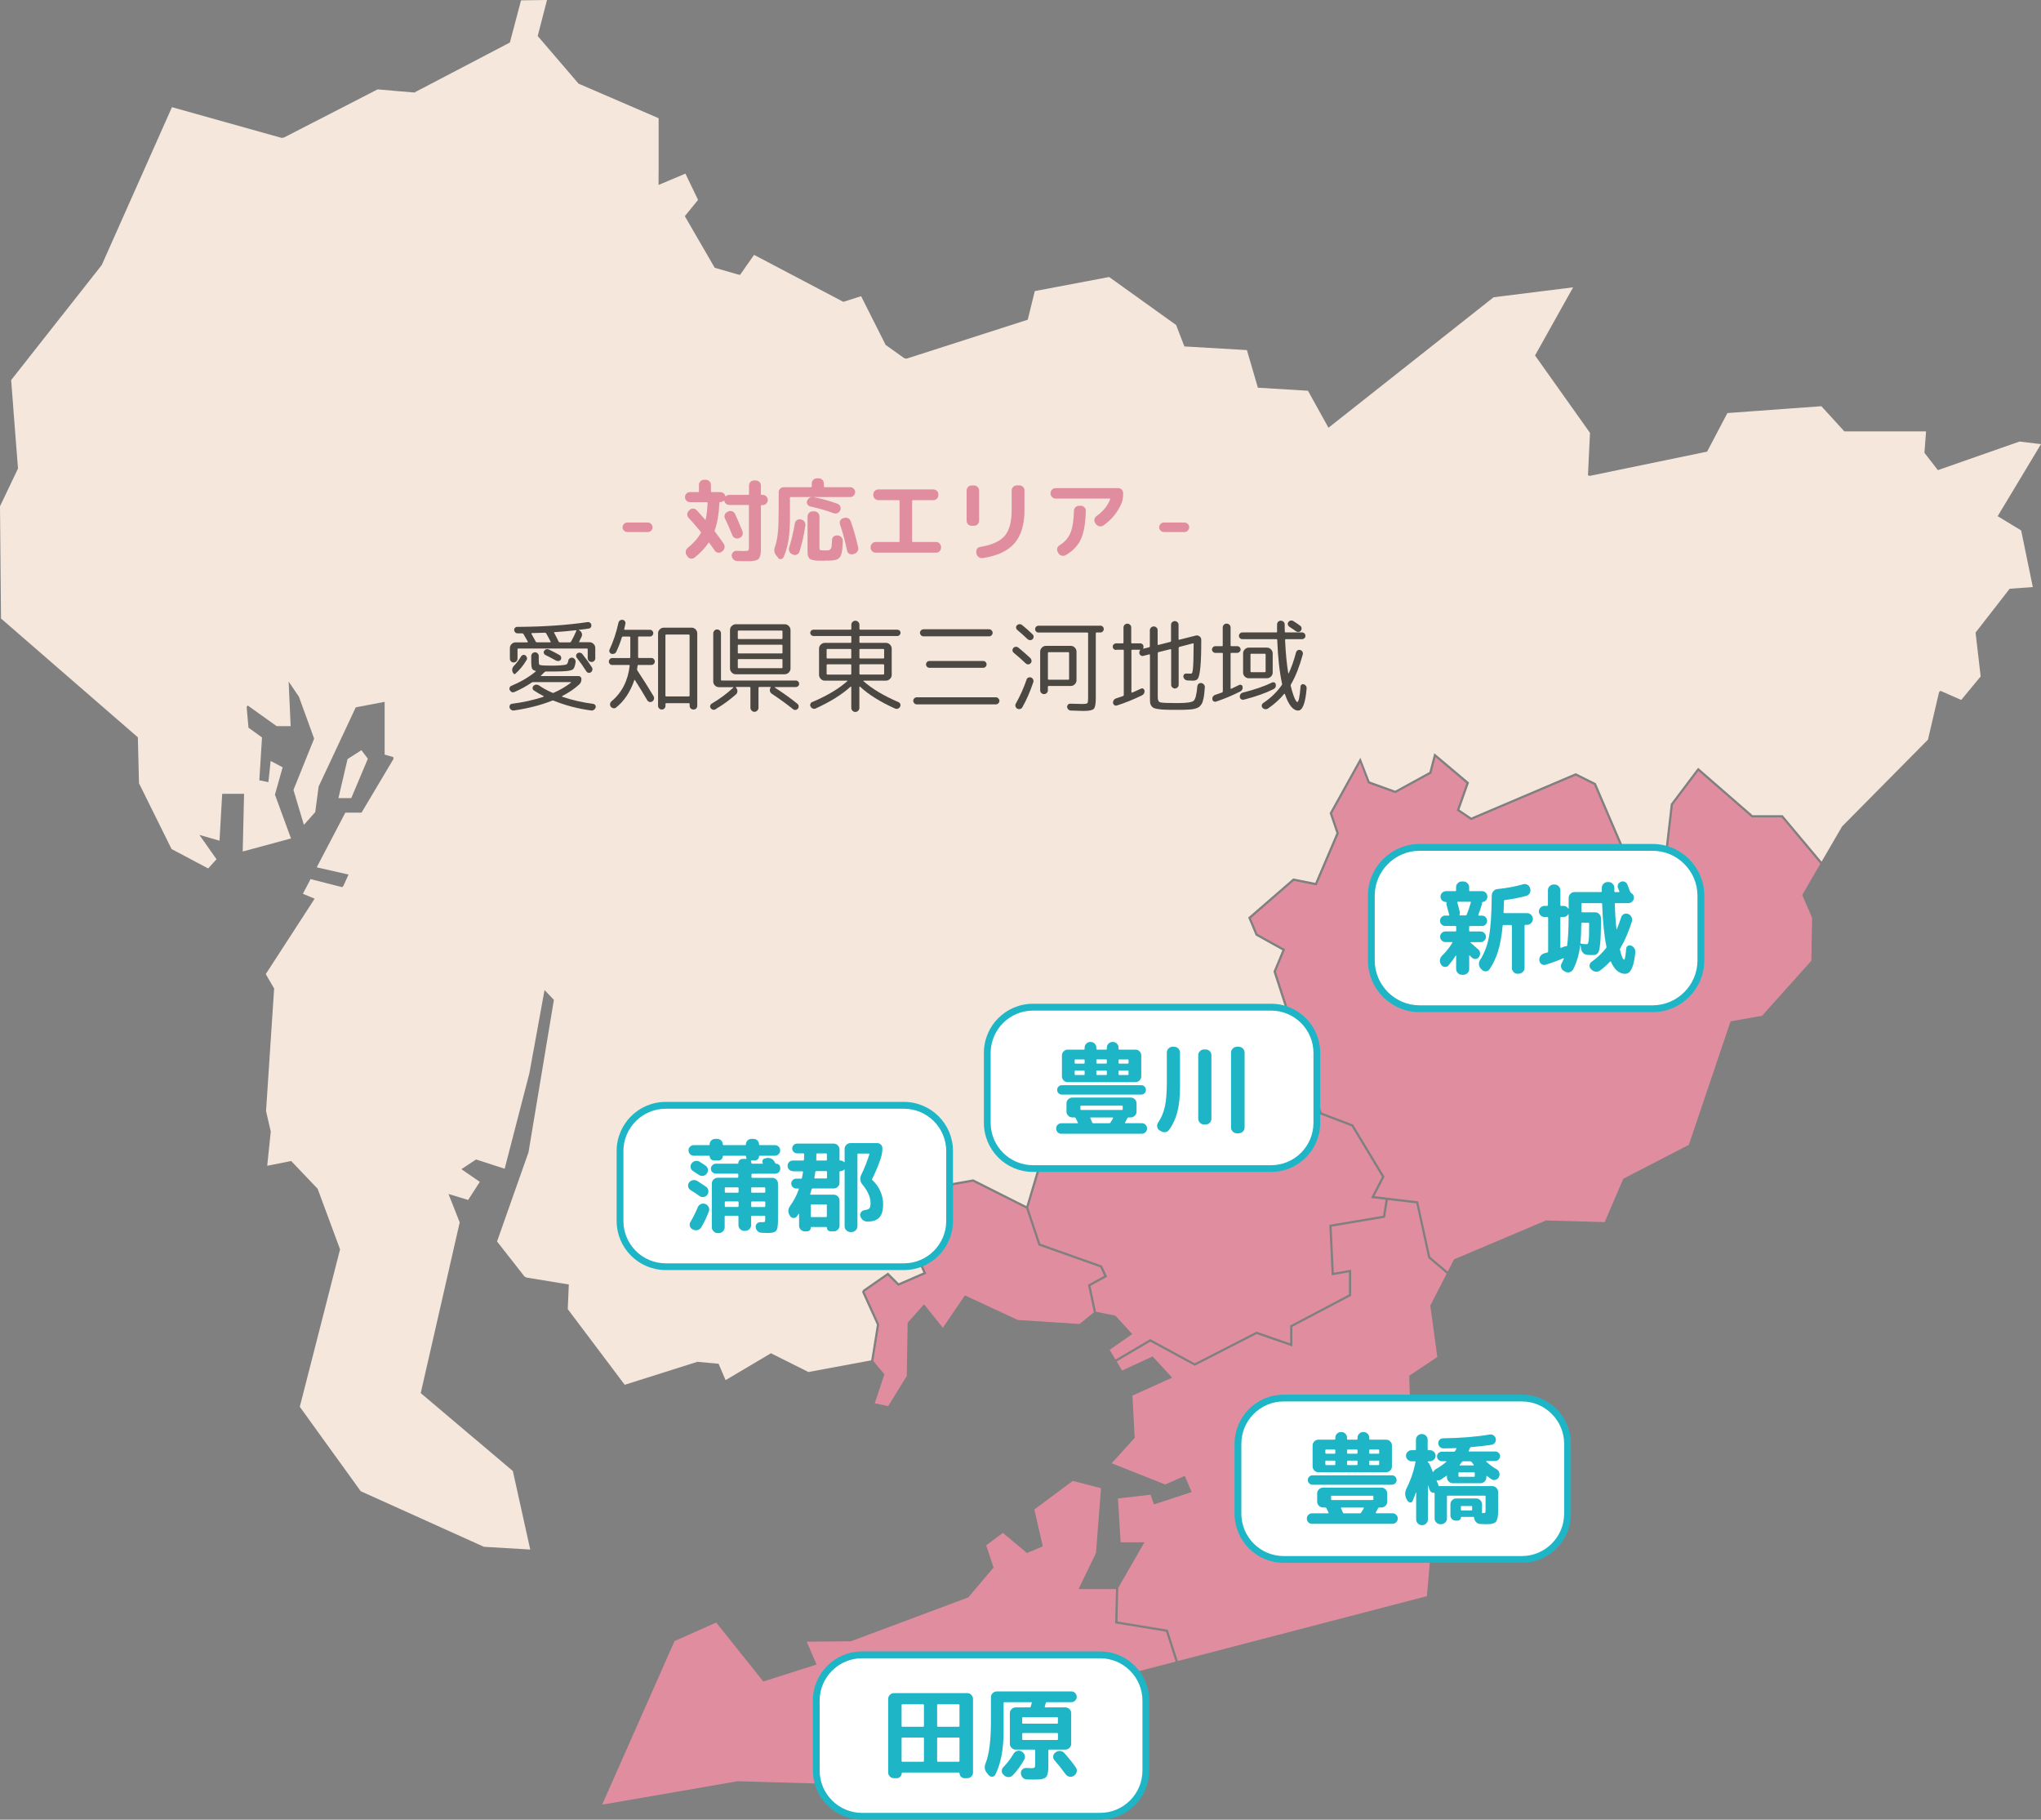 <?xml version="1.0" encoding="UTF-8"?>
<svg id="_レイヤー_2" data-name="レイヤー 2" xmlns="http://www.w3.org/2000/svg" width="364.02" height="324.5" viewBox="0 0 364.02 324.5">
  <rect x="0" y="0" width="364.02" height="324.5" fill="#808080" stroke="none"/>
  <defs>
    <style>
      .cls-1 {
        fill: #f5e7db;
      }

      .cls-1, .cls-2, .cls-3, .cls-4, .cls-5 {
        stroke-width: 0px;
      }

      .cls-2 {
        fill: #e08e9f;
      }

      .cls-3 {
        fill: #1eb6c6;
      }

      .cls-4 {
        fill: #fff;
      }

      .cls-5 {
        fill: #4b4742;
      }
    </style>
  </defs>
  <g id="_レイヤー_1-2" data-name="レイヤー 1">
    <g>
      <g>
        <polygon class="cls-2" points="312.43 145.76 312.37 145.71 302.92 137.49 298.37 143.52 297.15 154.13 290.8 155.06 284.31 139.96 281.03 138.32 262.36 146.25 259.82 144.53 261.54 139.68 256.04 135.03 255.29 137.93 248.88 141.44 243.97 139.67 242.6 136 237.58 145.05 238.79 148.6 238.76 148.67 234.82 157.89 230.76 157.08 223.09 163.74 224.27 166.54 229.21 169.28 227.56 173.28 235.71 198.4 241.33 200.54 241.37 200.6 246.94 209.84 245.14 213.31 252.93 214.24 252.96 214.38 255.09 224.13 258.21 226.76 259.33 224.58 259.38 224.56 275.73 217.64 275.76 217.64 286.2 217.94 289.52 210.2 301.21 204.16 308.65 182.14 314.27 181.14 323.06 171.33 323.19 163.67 321.43 159.59 321.47 159.53 324.67 154.03 317.76 145.76 312.43 145.76"/>
        <polygon class="cls-2" points="213.09 243.11 224.1 237.47 230.11 239.56 230.11 236.37 240.59 230.84 240.59 226.89 237.51 227.43 237.09 218.42 246.67 216.8 247.13 213.95 244.52 213.64 246.48 209.85 241.06 200.86 235.39 198.7 234.55 196.12 231.63 196.12 226.36 205.92 212.02 201.01 194.27 208.18 194.2 208.15 186.33 205.53 183.39 215.36 185.54 221.79 196.54 225.69 197.46 227.68 194.49 229.31 195.48 233.93 198.91 234.6 198.94 234.63 201.94 237.9 197.91 240.72 198.95 242.45 205.15 238.8 213.09 243.11"/>
        <polygon class="cls-2" points="254.72 224.28 252.6 214.6 247.53 214 247.02 217.15 237.5 218.75 237.89 226.96 240.99 226.42 240.99 231.08 230.5 236.61 230.5 240.12 224.13 237.9 213.09 243.56 205.16 239.26 199.16 242.79 200.13 244.4 205.58 241.89 209.06 245.68 201.97 248.88 202.38 256.42 202.34 256.46 198.27 260.94 207.81 264.73 211.31 263.19 212.54 266.08 205.81 268.28 205.2 266.55 199.39 267.22 199.87 275.03 204.12 275.03 199.4 283.24 199.44 283.24 199.31 289.16 208.27 290.63 210.07 296.21 254.49 284.64 255.48 273.27 251.95 265.29 251.34 245.33 256.35 241.99 255.1 232.82 258.02 227.12 254.73 224.34 254.72 224.28"/>
        <polygon class="cls-2" points="196.94 227.51 196.24 226.01 185.23 222.1 183.02 215.5 173.52 210.73 167.65 211.77 163.68 223.69 165.21 227.14 160.19 229.31 158.33 227.45 154.17 230.36 156.81 236.18 156.8 236.24 155.76 242.71 157.74 245.08 156.01 250.26 158.42 250.74 161.72 245.39 161.88 235.88 164.81 232.59 168.16 236.78 172.09 231 181.52 235.39 192.55 236.1 195.09 234.03 194.04 229.11 196.94 227.51"/>
        <polygon class="cls-2" points="198.9 289.49 199.04 283.38 192.36 283.38 195.47 276.95 196.37 265.39 191.33 264.09 184.48 269.19 185.99 275.76 183.16 276.95 178.87 273.36 175.89 275.58 177.21 279.54 172.69 284.87 172.66 284.88 151.76 292.69 143.88 292.76 145.64 296.84 136.14 299.86 136.08 299.79 127.74 289.35 120.31 292.65 107.4 321.82 131.54 317.65 146.27 318.07 197.15 299.57 209.68 296.31 207.96 290.98 198.9 289.49"/>
        <polyline class="cls-1" points="137.59 170.54 140.78 170.54 140.15 165.16"/>
        <polygon class="cls-1" points="64.46 133.78 61.99 135.36 60.36 142.33 62.65 142.33 65.61 135.3 64.46 133.78"/>
        <polyline class="cls-1" points="112.54 206.57 115.87 203.88 114.53 201.69"/>
        <polyline class="cls-1" points="138.84 222.56 134.2 220.39 136.92 217.83 139.9 218.64 141.58 217.68 140.46 213.69 138.25 213.95 136.73 212.6 144.46 209.57 145.63 203.54 143.1 203.2 140.45 206.26 136.64 207.38 134.24 204.54 137.38 202.9 136.21 200.43 128.8 204.14 122.1 202.88 122.75 195.75 114.91 201.56 116.39 203.97 112.69 206.94"/>
        <polygon class="cls-1" points="302.87 136.92 312.58 145.37 317.94 145.37 324.89 153.66 328.54 147.38 343.86 131.9 345.84 123.42 346.14 123.16 346.11 123.2 349.79 124.82 353.26 120.63 352.35 112.82 352.38 112.77 358.43 104.99 362.56 104.69 360.48 94.59 356.29 92.05 356.36 91.94 364.02 79.2 360.19 78.74 345.63 83.84 343.23 80.75 343.52 76.93 328.95 76.93 324.85 72.44 308.09 73.66 306.48 76.71 306.29 77.08 304.47 80.54 283.56 84.86 283.16 84.75 283.22 84.76 283.58 77.19 273.78 63.39 273.82 63.32 280.57 51.24 266.39 53.01 236.94 76.28 233.28 69.68 224.35 69.14 222.39 62.43 211.24 61.78 209.77 57.96 197.82 49.4 184.56 51.91 183.3 57.02 183.22 57.04 161.68 63.96 161.28 63.88 157.96 61.51 153.58 52.82 150.41 53.83 150.36 53.8 134.49 45.45 132.02 48.98 132.07 49.01 131.62 48.95 127.47 47.75 122.14 38.55 124.5 35.65 122.25 30.96 117.46 32.98 117.46 30.86 117.47 30.43 117.47 21.08 103.19 14.92 95.9 6.42 95.92 6.35 97.56 0 92.93 .06 90.94 7.58 90.89 7.61 78.41 14.14 78.01 14.35 73.9 16.5 70.33 16.2 69.93 16.16 67.34 15.94 50.64 24.53 50.22 24.59 30.67 19.11 18.15 47.26 11.12 56.19 10.82 56.56 1.99 67.78 2.38 72.85 2.41 73.32 3.21 83.56 3.19 83.6 0 90.28 .18 110.3 8.36 117.4 8.68 117.68 24.58 131.48 24.59 131.54 24.79 139.68 30.6 151.41 37.13 154.87 38.62 153.23 35.56 148.89 39.15 149.92 39.63 141.56 40.51 141.56 41 141.56 43.53 141.56 43.29 151.85 51.9 149.52 49.04 141.71 49.05 141.66 50.41 136.83 48.27 135.7 47.87 139.48 46.25 139.15 46.73 131.51 44.32 129.77 43.99 126.09 44.17 125.8 49.34 129.49 51.84 129.49 51.48 121.54 53.31 124.24 56.03 131.72 56.01 131.76 52.34 140.87 54.2 147.1 56.22 144.83 56.83 140.26 63.45 126.14 68.6 125.16 68.6 134.57 70.14 135 70.14 134.94 70.18 135.34 64.48 144.92 61.59 144.92 56.49 154.67 62.16 155.96 61.26 157.95 60.97 158.25 60.99 158.2 55.39 156.77 54.02 159.39 56.12 160.26 56.03 160.4 47.4 173.71 48.9 176.29 48.89 176.34 48.42 183.47 48.39 183.89 47.45 198.14 48.29 201.78 48.29 201.8 47.66 207.89 51.93 207.04 56.65 211.99 60.65 222.79 60.64 222.83 58.2 232.39 58.1 232.78 53.47 250.87 57.58 256.57 57.81 256.89 64.34 265.93 86.31 275.84 94.57 276.33 91.47 262.33 84.87 256.74 84.56 256.49 75.04 248.43 75.06 248.34 78.41 233.67 78.5 233.28 81.99 217.99 79.99 212.92 83.49 213.99 84.04 213.14 84.25 212.81 85.58 210.76 82.29 208.5 84.91 206.77 90.01 208.42 94.41 191.42 95.12 187.51 95.2 187.11 97.12 176.55 98.79 178.31 95.79 196.32 95.71 196.8 94.26 205.49 88.65 221.39 93.53 227.62 93.87 227.82 101.45 229.06 101.26 233.45 111.42 246.95 124.38 242.85 128.16 243.2 129.41 246.12 137.51 241.32 137.57 241.36 144.19 244.67 155.38 242.59 156.4 236.23 153.76 230.42 153.92 230.04 158.38 226.94 160.28 228.84 164.68 226.93 163.25 223.71 163.28 223.63 167.3 211.56 167.69 211.36 173.58 210.31 183.06 215.08 186.06 205.02 194.26 207.75 212.01 200.59 226.17 205.43 231.39 195.72 234.42 195.72 227.13 173.26 228.71 169.46 223.96 166.82 222.62 163.63 222.93 163.35 230.65 156.65 234.58 157.44 238.36 148.58 237.15 145.01 237.19 144.93 242.64 135.12 242.7 135.31 244.28 139.36 248.84 141.01 254.94 137.67 255.81 134.32 262.01 139.55 260.3 144.38 262.4 145.8 281.04 137.88 284.62 139.67 291.04 154.62 296.79 153.78 297.99 143.37 298.02 143.33 302.62 137.23 302.87 136.92"/>
      </g>
      <g>
        <path class="cls-2" d="M111.9,94.88c-.23,0-.44-.08-.61-.25-.17-.17-.26-.37-.26-.6s.09-.43.26-.6c.17-.17.37-.25.61-.25h3.62c.23,0,.44.08.61.25.17.17.26.37.26.6s-.09.44-.26.6c-.17.17-.37.25-.61.25h-3.62Z"/>
        <path class="cls-2" d="M123.06,89.55c-.25,0-.46-.09-.63-.27-.18-.18-.26-.39-.26-.64s.09-.46.26-.63c.18-.18.39-.26.63-.26h1.47c.09,0,.13-.05.13-.14v-1.14c0-.25.09-.46.27-.64.18-.18.39-.27.64-.27h.32c.25,0,.46.09.64.27.18.18.27.4.27.64v1.14c0,.1.04.14.13.14h1.54c.21,0,.41.07.58.21.17.14.28.31.32.51.02.05.06.06.11.02.18-.16.38-.24.61-.24h3.36c.1,0,.14-.04.14-.13v-1.55c0-.25.09-.46.26-.63.18-.18.39-.26.63-.26h.32c.25,0,.46.09.64.26.18.18.27.39.27.63v1.55c0,.09.05.13.14.13h.18c.25,0,.46.09.64.27.18.18.27.4.27.64s-.09.46-.27.64c-.18.18-.39.27-.64.27h-.18c-.1,0-.14.04-.14.13v7.28c0,.44,0,.78-.02,1.03-.02.25-.06.49-.14.7-.08.22-.16.38-.26.47-.1.1-.26.18-.48.25-.22.07-.46.11-.72.13-.26.02-.61.02-1.06.02-.6,0-1.12-.01-1.57-.03-.26-.01-.47-.11-.66-.29s-.28-.4-.3-.66c-.01-.23.07-.44.24-.62.17-.18.38-.26.62-.25.75.02,1.18.03,1.3.03.44,0,.7-.03.78-.1.08-.07.13-.29.13-.65v-7.33c0-.09-.05-.13-.14-.13h-3.36c-.21,0-.4-.07-.57-.2-.17-.13-.27-.31-.31-.52-.02-.06-.06-.07-.13-.03-.18.16-.38.24-.61.24h-.02c-.1,0-.14.05-.14.14-.06,1.92-.34,3.55-.82,4.88-.03.09-.02.17.03.24.41.52.93,1.24,1.57,2.16.14.21.19.45.15.7-.04.25-.16.46-.36.62l-.14.11c-.19.15-.41.21-.66.17-.25-.04-.44-.16-.58-.36-.6-.85-.93-1.32-.99-1.41-.04-.06-.09-.06-.14.02-.65.97-1.48,1.85-2.5,2.64-.19.15-.41.2-.66.16s-.44-.17-.58-.38l-.16-.24c-.14-.2-.19-.43-.14-.69.04-.26.17-.46.37-.62,1.03-.84,1.81-1.72,2.32-2.64.03-.06.02-.13-.03-.21-.8-.99-1.52-1.81-2.14-2.46-.17-.18-.26-.39-.26-.64s.09-.46.27-.64l.13-.13c.17-.18.38-.27.64-.26s.47.1.64.28c.45.48.95,1.04,1.5,1.68.02.02.04.03.06.02.02,0,.04-.02.05-.04.18-.85.29-1.83.34-2.94,0-.1-.05-.14-.14-.14h-3.02ZM131.77,95.98c-.23.09-.47.07-.7-.04s-.39-.29-.47-.52c-.39-1.01-.83-2-1.3-2.96-.11-.22-.12-.45-.03-.68.08-.23.24-.39.46-.49l.16-.08c.23-.11.47-.12.7-.03s.41.25.51.48c.49,1.06.93,2.09,1.33,3.09.08.23.08.47-.02.7-.1.23-.27.39-.5.47l-.14.06Z"/>
        <path class="cls-2" d="M138.79,99.46l-.34-.4c-.37-.46-.45-.96-.24-1.52.25-.71.42-1.54.52-2.48.1-.94.15-2.27.15-3.98v-3.31c0-.25.09-.46.27-.63.18-.18.39-.26.64-.26h4.85c.1,0,.14-.05.14-.14v-.53c0-.25.09-.46.26-.64.18-.18.39-.27.63-.27h.38c.25,0,.46.09.63.27.18.18.26.4.26.64v.53c0,.1.05.14.14.14h4.56c.23,0,.44.09.62.26.18.17.26.38.26.62s-.09.45-.26.62c-.18.17-.38.26-.62.26h-10.61c-.1,0-.14.04-.14.13v3.87c0,2.83-.38,5.07-1.14,6.72-.08.2-.24.31-.46.34s-.4-.05-.54-.22ZM142.79,92.62l.08.02c.25.05.45.18.6.39.15.21.21.44.17.68-.26,1.73-.61,3.29-1.06,4.69-.08.23-.23.4-.46.5-.23.1-.46.1-.69,0l-.13-.06c-.24-.1-.41-.26-.51-.5-.11-.23-.12-.47-.03-.72.39-1.26.73-2.69,1.01-4.3.04-.25.17-.43.37-.57.2-.13.42-.18.66-.14ZM144.52,90.32c-.22-.05-.39-.18-.51-.38-.12-.2-.14-.4-.06-.62.09-.25.23-.43.45-.55.21-.12.44-.16.69-.12,1.4.26,2.82.65,4.27,1.18.23.09.4.24.5.47s.1.46,0,.7c-.1.23-.26.4-.49.5s-.46.1-.7.02c-1.3-.49-2.68-.89-4.14-1.2ZM147.03,100c-.51,0-.91,0-1.2-.02-.29-.01-.56-.04-.82-.1s-.43-.11-.54-.18-.19-.18-.28-.35c-.08-.17-.13-.35-.14-.53-.01-.18-.02-.44-.02-.77v-5.95c0-.25.09-.46.27-.64.18-.18.39-.27.64-.27h.32c.25,0,.46.09.63.27.18.18.26.4.26.64v5.49c0,.28.04.44.12.49.08.05.36.07.84.07.32,0,.54,0,.66-.02.12-.02.24-.09.35-.22s.19-.31.21-.54c.02-.23.04-.59.06-1.08.01-.25.11-.45.29-.61s.39-.23.64-.21l.14.02c.26.03.47.15.63.34.17.2.24.42.23.68-.02.45-.04.82-.06,1.11-.02.29-.06.57-.12.84s-.12.47-.18.62c-.06.15-.16.29-.3.42s-.27.22-.39.27c-.12.05-.32.1-.58.14-.26.04-.51.06-.74.06s-.55,0-.95,0ZM150.55,92.37c.25-.08.48-.07.71.05s.39.29.47.53c.54,1.53.99,3.09,1.33,4.7.05.25.01.47-.13.69s-.33.36-.58.43l-.22.06c-.24.06-.46.03-.67-.09-.21-.12-.34-.3-.38-.54-.37-1.78-.79-3.33-1.26-4.66-.08-.23-.07-.46.03-.68s.28-.37.51-.44l.19-.06Z"/>
        <path class="cls-2" d="M156.17,98.56c-.25,0-.46-.09-.63-.26-.18-.18-.26-.39-.26-.63v-.11c0-.25.09-.46.26-.64.18-.18.39-.27.63-.27h4.13c.1,0,.14-.04.14-.13v-7.2c0-.09-.05-.13-.14-.13h-3.65c-.25,0-.46-.09-.63-.27-.18-.18-.26-.39-.26-.64v-.11c0-.25.09-.46.26-.63.18-.18.39-.26.63-.26h9.82c.25,0,.46.09.63.26.18.18.26.39.26.63v.11c0,.25-.09.46-.26.64-.18.18-.39.27-.63.27h-3.65c-.1,0-.14.04-.14.13v7.2c0,.09.05.13.14.13h4.13c.25,0,.46.09.63.27.18.18.26.39.26.64v.11c0,.25-.09.46-.26.63-.18.18-.39.26-.63.26h-10.78Z"/>
        <path class="cls-2" d="M173.29,93.76c-.25,0-.46-.09-.63-.26-.18-.18-.26-.39-.26-.63v-5.39c0-.25.09-.46.26-.64.18-.18.39-.27.63-.27h.43c.25,0,.46.09.64.27.18.18.27.39.27.64v5.39c0,.25-.09.46-.27.63-.18.18-.39.26-.64.26h-.43ZM181.83,86.56c.25,0,.46.09.63.27.18.18.26.39.26.64v3.47c0,2.6-.6,4.59-1.8,5.96s-3.08,2.24-5.64,2.62c-.26.04-.49-.01-.71-.16s-.35-.35-.41-.61l-.03-.21c-.05-.23-.01-.45.12-.65.13-.2.32-.32.57-.36,2.1-.35,3.56-1.01,4.38-1.98.82-.97,1.23-2.49,1.23-4.56v-3.52c0-.25.09-.46.27-.64.18-.18.39-.27.64-.27h.48Z"/>
        <path class="cls-2" d="M188.28,88.91c-.25,0-.46-.09-.64-.27-.18-.18-.27-.39-.27-.64v-.05c0-.25.09-.46.27-.64s.39-.27.64-.27h11.15c.25,0,.46.09.63.27s.26.39.26.64v.05c0,.7-.1,1.29-.3,1.76-.68,1.59-1.75,2.9-3.22,3.94-.21.15-.45.2-.7.16s-.46-.17-.62-.38l-.14-.21c-.14-.19-.19-.41-.15-.64.04-.23.16-.43.36-.58,1.19-.85,2.01-1.86,2.45-3.01.04-.09.02-.13-.08-.13h-9.63ZM192.44,90.19h.32c.25,0,.46.09.64.27.18.18.27.39.26.64-.05,2.21-.35,3.9-.88,5.06s-1.44,2.11-2.72,2.84c-.22.13-.46.16-.71.09-.25-.07-.45-.22-.58-.44l-.11-.21c-.13-.2-.16-.42-.1-.65.06-.23.19-.41.39-.54.92-.55,1.57-1.28,1.95-2.18s.6-2.23.64-3.99c.01-.25.1-.46.28-.63.18-.18.39-.26.63-.26Z"/>
        <path class="cls-2" d="M207.61,94.88c-.23,0-.44-.08-.61-.25-.17-.17-.26-.37-.26-.6s.09-.43.26-.6c.17-.17.37-.25.61-.25h3.62c.23,0,.44.08.61.25.17.17.26.37.26.6s-.09.44-.26.6c-.17.17-.37.25-.61.25h-3.62Z"/>
        <path class="cls-5" d="M91.79,123.39c-.36.16-.65.05-.86-.31-.08-.14-.1-.29-.04-.45.05-.16.16-.26.31-.32,1.7-.72,3.15-1.57,4.34-2.56.02-.01.03-.03.02-.06-.01-.03-.03-.05-.05-.06-.32-.07-.53-.21-.62-.42-.09-.21-.14-.6-.14-1.16v-1.06c0-.18.07-.34.2-.47.13-.13.29-.2.47-.2s.34.07.47.2c.13.13.2.29.2.47v.7c0,.46.03.73.09.81.06.08.26.14.61.16.3.02.82.04,1.55.04s1.24-.01,1.55-.04c.6-.04.98-.1,1.14-.18.16-.08.27-.31.33-.67.02-.17.11-.31.26-.41.15-.11.31-.14.48-.11.18.04.32.13.43.28s.15.32.13.51c-.1.71-.27,1.15-.53,1.32s-.83.28-1.72.31c-.4.02-1.07.04-2.02.04-.12,0-.3,0-.54,0-.24,0-.41,0-.52,0-.07,0-.16.05-.25.14-.25.25-.45.44-.59.58-.02.02-.03.04-.02.06.01.02.03.03.05.03h6.64c.16,0,.29.05.39.15.1.1.15.23.15.39,0,.4-.13.71-.38.94-.82.77-1.84,1.46-3.06,2.09-.02.02-.03.05-.03.07,0,.02.02.04.04.05,1.78.6,3.61,1.02,5.49,1.26.17.02.3.1.4.23.1.13.12.28.07.43-.05.17-.15.3-.3.41-.15.1-.31.14-.48.12-2.39-.32-4.62-.91-6.7-1.75-.1-.04-.19-.04-.29,0-1.97.79-4.24,1.37-6.8,1.75-.17.02-.33-.02-.48-.12-.15-.1-.25-.24-.3-.41-.04-.17,0-.32.08-.45.09-.13.21-.2.37-.22,2.03-.26,3.89-.68,5.6-1.24.06-.04.07-.07.04-.11-.67-.35-1.25-.69-1.75-1.03-.14-.08-.22-.21-.23-.38-.01-.17.04-.31.16-.43.12-.13.27-.2.46-.22.19-.01.36.03.51.13.67.47,1.46.91,2.38,1.31.1.04.19.04.29,0,1.16-.52,2.18-1.12,3.04-1.8.02-.01.03-.03.02-.05-.01-.02-.03-.04-.05-.04h-6.7c-.1,0-.19.03-.29.09-.91.62-1.92,1.18-3.02,1.66ZM106.18,117.36c0,.19-.06.35-.19.49-.13.13-.29.2-.48.2s-.35-.07-.49-.2c-.13-.13-.2-.29-.2-.49v-1.57c0-.1-.05-.14-.16-.14h-12.2c-.11,0-.16.05-.16.14v1.66c0,.19-.07.35-.2.49-.13.13-.29.2-.49.2s-.35-.07-.48-.2c-.13-.13-.19-.29-.19-.49v-1.87c0-.28.1-.52.3-.72.2-.2.44-.31.71-.31h2.09s.07-.02.09-.05c.02-.04.02-.07,0-.09-.34-.6-.59-1.04-.76-1.33-.06-.1-.14-.14-.25-.14-.1,0-.23,0-.41,0-.18,0-.31,0-.4,0-.17,0-.31-.06-.42-.17s-.18-.25-.19-.41c-.01-.16.04-.29.14-.4.11-.11.24-.17.4-.17,4.7-.02,8.89-.31,12.55-.85.16-.02.3,0,.43.1.13.09.22.22.25.39.02.16,0,.3-.09.43-.08.13-.2.21-.36.23-.44.07-1.04.15-1.8.23-.01.01,0,.04.02.07.24.08.41.24.5.48.1.23.09.47-.02.69-.13.28-.27.55-.41.83-.05.1-.02.14.07.14h1.78c.28,0,.51.1.71.31.2.2.3.44.3.72v1.78ZM92.93,117.06c.08-.13.2-.22.35-.26.15-.04.29-.02.42.06.13.1.22.22.27.38s.03.31-.05.45c-.56.96-1.24,1.79-2.03,2.48-.08.07-.16.07-.23,0l-.02-.02c-.19-.19-.29-.42-.29-.68s.1-.5.29-.7c.47-.48.9-1.05,1.3-1.71ZM98.13,114.56s.06-.02.08-.04c.02-.03.02-.06,0-.08-.2-.42-.47-.91-.79-1.48-.06-.08-.13-.13-.22-.13-.52.02-1.29.05-2.32.07-.04,0-.07.02-.09.05-.02.04-.02.07,0,.09.44.8.7,1.26.76,1.37.04.1.11.14.22.14h2.36ZM97.88,115.82c.61.29,1.26.62,1.94,1.01.13.08.22.2.26.36.04.16.02.3-.06.43s-.21.22-.38.25-.32.01-.47-.07c-.76-.42-1.39-.75-1.89-.99-.13-.06-.22-.16-.28-.31-.05-.14-.04-.28.04-.41.08-.14.2-.24.36-.3.16-.05.31-.04.47.03ZM102.81,112.5c.02-.07,0-.11-.09-.11-1.46.16-2.74.27-3.83.34-.1,0-.11.04-.05.13.29.53.55,1.04.79,1.55.04.1.11.14.23.14h1.76c.11,0,.19-.04.23-.13.37-.67.69-1.31.95-1.93ZM102.99,116.5c.14-.1.3-.13.47-.1.17.03.31.11.41.24.66.83,1.23,1.62,1.71,2.38.08.14.11.3.07.47s-.13.3-.27.4c-.13.1-.28.13-.44.09s-.29-.13-.37-.27c-.56-.89-1.13-1.69-1.69-2.39-.1-.12-.14-.26-.12-.43.02-.17.09-.29.22-.38Z"/>
        <path class="cls-5" d="M109.2,118.59c-.17,0-.31-.06-.43-.18s-.18-.26-.18-.43.06-.31.18-.44.26-.19.43-.19h3.06c.11,0,.16-.05.16-.14v-3.53c0-.11-.05-.16-.16-.16h-1.15c-.11,0-.17.05-.2.14-.29.94-.62,1.8-1.01,2.59-.07.16-.2.27-.37.33s-.34.06-.5,0c-.16-.06-.26-.17-.32-.31-.06-.15-.05-.3.02-.46.67-1.45,1.2-3.04,1.58-4.77.04-.17.13-.3.27-.4.14-.1.3-.13.47-.11.17.02.3.11.4.25.1.14.13.3.09.47-.02.1-.06.25-.1.45-.04.2-.08.36-.1.47-.02.1.01.14.11.14h4.48c.16,0,.29.06.41.18.12.12.18.26.18.43,0,.16-.06.29-.18.41-.12.12-.26.18-.41.18h-1.98c-.1,0-.14.05-.14.16v3.53c0,.1.05.14.14.14h2.23c.17,0,.31.06.43.19s.18.27.18.44-.06.31-.18.43-.26.18-.43.18h-2.3c-.1,0-.15.04-.16.13-.01.13-.04.33-.09.59-.02.11,0,.2.05.27,1.02,1.54,1.98,3.06,2.88,4.57.1.17.12.34.08.52-.04.18-.14.32-.3.43-.16.1-.32.13-.49.09-.17-.04-.3-.13-.4-.29-.66-1.13-1.39-2.33-2.2-3.6-.01-.02-.03-.04-.06-.04s-.05.01-.06.04c-.71,2.09-1.79,3.71-3.24,4.88-.14.12-.31.16-.5.13-.19-.04-.34-.13-.46-.29-.11-.16-.15-.32-.12-.5.03-.18.12-.33.26-.45,1.85-1.55,2.93-3.67,3.24-6.35,0-.08-.04-.13-.13-.13h-3.01ZM118.5,126.34c-.13.13-.28.19-.46.19s-.34-.06-.47-.19-.2-.28-.2-.46v-12.94c0-.28.1-.51.31-.71.2-.2.44-.3.72-.3h4.95c.28,0,.51.1.71.3.2.2.3.44.3.71v12.92c0,.19-.06.35-.19.48-.13.13-.29.19-.48.19s-.35-.06-.49-.19-.2-.29-.2-.48v-.32c0-.1-.05-.14-.14-.14h-4.01c-.11,0-.16.05-.16.14v.34c0,.18-.06.33-.19.46ZM118.68,113.3v10.75c0,.1.05.14.16.14h4.01c.1,0,.14-.05.14-.14v-10.75c0-.1-.05-.14-.14-.14h-4.01c-.11,0-.16.05-.16.14Z"/>
        <path class="cls-5" d="M127.65,126.49c-.16.08-.32.11-.49.07s-.3-.13-.4-.27c-.1-.13-.13-.28-.09-.44s.13-.29.27-.37c1.42-.84,2.69-1.78,3.83-2.83.02-.02.03-.05.02-.07-.01-.02-.03-.04-.05-.04h-2.52c-.28,0-.51-.1-.71-.3-.2-.2-.3-.43-.3-.71v-8.57c0-.19.07-.36.2-.5.13-.14.29-.21.49-.21s.35.07.49.21c.13.14.2.3.2.5v8.26c0,.1.05.14.16.14h13.21c.16,0,.29.06.4.17.11.11.17.25.17.42s-.06.31-.17.41-.25.16-.4.16h-3.73s-.04.01-.04.04c0,.02,0,.04,0,.05,1.57,1.02,2.92,1.99,4.03,2.9.13.11.21.25.22.41.02.17-.03.32-.13.45-.11.13-.25.21-.41.23-.17.02-.32-.02-.45-.13-1.12-.9-2.39-1.82-3.82-2.77-.18-.13-.29-.3-.32-.51s.01-.4.14-.57c.02-.05,0-.08-.05-.11h-1.96c-.11,0-.16.05-.16.16v3.55c0,.19-.07.36-.22.5-.14.14-.31.22-.5.22s-.36-.07-.5-.22c-.14-.14-.22-.31-.22-.5v-3.55c0-.11-.05-.16-.16-.16h-2.39s-.02.02-.04.05c-.01.03-.01.05,0,.06.18.17.27.38.27.63s-.1.46-.29.61c-1.12.98-2.31,1.85-3.58,2.59ZM131.23,111.32h8.73c.28,0,.52.1.72.31s.31.44.31.72v6.86c0,.28-.1.52-.31.72-.2.2-.44.31-.72.31h-8.73c-.28,0-.52-.1-.72-.31-.2-.2-.31-.44-.31-.72v-6.86c0-.28.1-.52.31-.72s.44-.31.72-.31ZM139.56,113.82v-1.21c0-.11-.05-.16-.14-.16h-7.67c-.11,0-.16.05-.16.16v1.21c0,.1.05.14.16.14h7.67c.1,0,.14-.05.14-.14ZM139.56,116.37v-1.26c0-.1-.05-.14-.14-.14h-7.67c-.11,0-.16.05-.16.14v1.26c0,.11.05.16.16.16h7.67c.1,0,.14-.05.14-.16ZM139.56,119v-1.31c0-.11-.05-.16-.14-.16h-7.67c-.11,0-.16.05-.16.16v1.31c0,.11.05.16.16.16h7.67c.1,0,.14-.05.14-.16Z"/>
        <path class="cls-5" d="M144.91,125.18c2.62-1.12,4.69-2.35,6.21-3.71.02-.02.03-.05.02-.06-.01-.02-.03-.03-.05-.03h-3.98c-.28,0-.52-.1-.72-.31s-.31-.44-.31-.72v-4.68c0-.28.1-.52.31-.72s.44-.31.72-.31h4.59c.1,0,.14-.05.14-.14v-.92c0-.11-.05-.16-.14-.16h-6.61c-.16,0-.29-.06-.41-.17-.11-.11-.17-.25-.17-.4s.06-.29.17-.4.25-.16.41-.16h6.61c.1,0,.14-.05.14-.16v-.72c0-.2.07-.38.22-.51.14-.14.31-.21.5-.21s.36.07.5.21c.14.14.22.31.22.51v.72c0,.11.05.16.16.16h6.59c.16,0,.29.05.41.16s.17.24.17.4-.06.29-.17.4c-.11.11-.25.17-.41.17h-6.59c-.11,0-.16.05-.16.16v.92c0,.1.05.14.16.14h4.57c.28,0,.52.1.72.31s.31.44.31.72v4.68c0,.28-.1.52-.31.72s-.44.31-.72.31h-3.98s-.04,0-.05.03c-.01.02,0,.04.02.06,1.56,1.38,3.64,2.62,6.23,3.73.17.07.28.19.34.34.06.16.05.32-.04.49s-.21.28-.39.34c-.17.06-.34.05-.51-.02-2.63-1.18-4.71-2.48-6.25-3.91-.02-.02-.05-.03-.07,0s-.04.04-.04.06v3.74c0,.2-.07.37-.22.51-.14.14-.31.21-.5.21s-.36-.07-.5-.21c-.14-.14-.22-.31-.22-.51v-3.74s-.01-.04-.04-.06c-.02-.02-.05-.02-.07,0-1.54,1.4-3.62,2.71-6.26,3.91-.16.07-.32.07-.5,0s-.3-.18-.39-.33c-.08-.17-.09-.33-.03-.5.07-.16.18-.28.35-.35ZM147.43,115.89v1.4c0,.1.05.14.16.14h4.1c.1,0,.14-.05.14-.14v-1.4c0-.11-.05-.16-.14-.16h-4.1c-.11,0-.16.05-.16.16ZM147.59,120.3h4.1c.1,0,.14-.05.14-.16v-1.51c0-.11-.05-.16-.14-.16h-4.1c-.11,0-.16.05-.16.16v1.51c0,.11.05.16.16.16ZM153.28,115.89v1.4c0,.1.05.14.16.14h4.09c.11,0,.16-.05.16-.14v-1.4c0-.11-.05-.16-.16-.16h-4.09c-.11,0-.16.05-.16.16ZM153.28,118.62v1.51c0,.11.05.16.16.16h4.09c.11,0,.16-.05.16-.16v-1.51c0-.11-.05-.16-.16-.16h-4.09c-.11,0-.16.05-.16.16Z"/>
        <path class="cls-5" d="M163.51,125.61c-.17,0-.32-.06-.44-.19s-.19-.27-.19-.44.06-.31.19-.44.27-.19.44-.19h14.11c.17,0,.32.06.44.19s.19.27.19.44-.06.31-.19.44-.27.19-.44.19h-14.11ZM176.85,112.41c.13.13.19.27.19.44s-.06.31-.19.44-.27.19-.44.19h-11.7c-.17,0-.32-.06-.44-.19s-.19-.27-.19-.44.06-.31.19-.44.27-.19.44-.19h11.7c.17,0,.32.06.44.19ZM165.77,117.87h9.58c.17,0,.31.06.43.18.12.12.18.26.18.43s-.06.31-.18.43c-.12.12-.26.18-.43.18h-9.58c-.17,0-.31-.06-.43-.18-.12-.12-.18-.26-.18-.43s.06-.31.18-.43c.12-.12.26-.18.43-.18Z"/>
        <path class="cls-5" d="M182.96,118.32c-.76-.72-1.48-1.36-2.16-1.91-.13-.11-.2-.24-.22-.41-.01-.16.04-.31.14-.44.12-.13.27-.2.44-.22.17-.01.33.04.46.14.78.64,1.49,1.26,2.14,1.87.13.13.2.29.22.46s-.04.33-.16.46-.26.2-.42.21-.31-.05-.44-.17ZM183.09,121.18c.05-.16.15-.27.31-.34.16-.07.32-.08.49-.02.17.06.29.17.37.34.08.17.09.34.03.5-.58,1.72-1.23,3.21-1.96,4.48-.08.16-.22.25-.41.3-.19.04-.36.01-.51-.08-.16-.1-.25-.23-.3-.41-.04-.18-.02-.35.08-.5.77-1.37,1.4-2.79,1.91-4.27ZM183.29,114c-.68-.65-1.3-1.2-1.85-1.66-.13-.11-.2-.24-.22-.41-.01-.16.04-.3.16-.42.12-.12.27-.19.44-.2.17-.01.33.04.46.14.68.55,1.31,1.11,1.89,1.67.12.12.18.26.18.43s-.06.31-.18.43c-.12.12-.26.18-.43.18s-.32-.06-.45-.18ZM196.25,111.57c.17,0,.31.06.43.18.12.12.18.26.18.43s-.06.31-.18.43-.26.18-.43.18h-.65c-.11,0-.16.05-.16.16v11.54c0,1.03-.12,1.67-.36,1.92-.24.25-.86.37-1.85.37-.05,0-.8-.02-2.27-.07-.17-.01-.31-.08-.43-.2-.12-.12-.19-.26-.2-.43-.01-.17.04-.31.16-.43.12-.12.26-.17.43-.16,1.07.04,1.77.05,2.11.05.5,0,.8-.05.9-.14.1-.1.14-.4.14-.9v-11.54c0-.11-.05-.16-.16-.16h-8.68c-.17,0-.31-.06-.43-.18-.12-.12-.18-.26-.18-.43s.06-.31.18-.43c.12-.12.26-.18.43-.18h11.02ZM186.9,123.09c0,.19-.07.35-.2.49-.13.13-.29.2-.49.2s-.35-.07-.49-.2-.2-.29-.2-.49v-6.88c0-.28.1-.52.3-.72.2-.2.43-.31.71-.31h4.46c.28,0,.51.1.71.31s.3.44.3.72v5.09c0,.28-.1.52-.3.72-.2.2-.44.31-.71.31h-3.94c-.11,0-.16.05-.16.16v.59ZM186.9,116.46v4.61c0,.1.05.14.16.14h3.46c.11,0,.16-.05.16-.14v-4.61c0-.11-.05-.16-.16-.16h-3.46c-.11,0-.16.05-.16.16Z"/>
        <path class="cls-5" d="M199.05,115.91c-.16,0-.29-.06-.41-.17-.12-.11-.18-.25-.18-.42s.06-.31.18-.42c.12-.11.26-.17.41-.17h1.17c.11,0,.16-.05.16-.16v-2.66c0-.19.07-.35.2-.49.13-.13.29-.2.49-.2s.35.07.49.2.2.29.2.49v2.66c0,.11.05.16.16.16h1.44c.17,0,.31.06.42.17.11.11.17.25.17.42,0,.11-.02.2-.05.27-.01.02-.01.05,0,.07s.03.03.05.02l.99-.25c.1-.02.14-.09.14-.2v-2.83c0-.19.07-.35.21-.49.14-.13.3-.2.49-.2s.35.07.49.2c.13.13.2.29.2.49v2.48c0,.11.05.15.14.13l2.11-.54c.1-.02.14-.08.14-.18v-2.88c0-.18.07-.33.2-.46s.29-.19.47-.19.34.06.47.19c.13.13.2.28.2.46v2.54c0,.11.05.15.14.13l2.92-.74c.25-.06.48-.01.68.14s.31.36.31.62c0,2.23-.05,3.87-.16,4.91-.11,1.04-.25,1.7-.42,1.97s-.46.4-.85.4c-.14,0-.49-.01-1.04-.04-.18-.01-.34-.08-.48-.21-.14-.13-.22-.28-.24-.46-.02-.16.02-.29.13-.41.11-.11.24-.16.4-.15.22.01.49.02.81.02.1,0,.17-.05.22-.14s.1-.32.14-.68c.04-.35.07-.88.09-1.58.02-.7.03-1.67.04-2.89,0-.1-.05-.13-.14-.11l-2.39.63c-.1.02-.14.08-.14.18v6.57c0,.18-.07.34-.2.47-.13.13-.29.2-.47.2s-.34-.07-.47-.2c-.13-.13-.2-.29-.2-.47v-6.23c0-.1-.05-.13-.14-.11l-2.11.52c-.1.02-.14.09-.14.2v7.9c0,.48.15.77.46.86.31.09,1.34.13,3.1.13,1.56,0,2.5-.13,2.83-.4.32-.26.55-1.13.67-2.61.02-.18.11-.33.24-.44.14-.11.3-.15.48-.12.19.04.35.13.46.27.11.14.17.31.15.5-.04.42-.07.77-.09,1.05-.02.28-.07.56-.13.85-.07.28-.12.51-.17.68-.05.17-.14.34-.26.5-.13.17-.24.3-.35.39-.11.09-.27.17-.5.25s-.43.13-.62.16-.46.06-.82.08c-.35.02-.68.04-.98.04s-.71,0-1.22,0c-.78,0-1.39,0-1.84-.02-.44-.01-.86-.04-1.25-.1-.39-.05-.67-.12-.84-.19-.17-.07-.31-.19-.44-.36-.13-.17-.2-.35-.23-.53-.02-.19-.04-.45-.04-.78v-7.78c0-.11-.05-.15-.14-.13l-1.04.27c-.17.05-.32.02-.47-.08-.14-.1-.23-.24-.25-.4-.02-.18.01-.34.11-.49.06-.08.04-.13-.05-.13h-1.31c-.11,0-.16.05-.16.16v7.38s.01.07.04.09c.03.02.06.03.1.02.28-.11.81-.35,1.6-.72.13-.06.26-.05.38.03.12.08.19.19.22.33.04.4-.12.68-.47.86-1.5.73-2.99,1.33-4.46,1.8-.16.05-.3.03-.44-.06-.14-.09-.22-.22-.24-.39-.02-.19.01-.36.12-.51.1-.15.24-.25.42-.31.62-.2,1.03-.34,1.21-.4.11-.05.16-.12.16-.22v-7.9c0-.11-.05-.16-.16-.16h-1.17Z"/>
        <path class="cls-5" d="M216.77,116.43c-.16,0-.3-.06-.42-.18-.13-.12-.19-.26-.19-.43,0-.16.06-.29.18-.41.12-.12.26-.18.43-.18h1.15c.11,0,.16-.05.16-.14v-3.19c0-.19.07-.35.2-.49s.29-.2.49-.2.36.07.5.2c.14.13.21.29.21.49v3.19c0,.1.05.14.14.14h1.04c.17,0,.31.06.43.18.12.12.18.26.18.41,0,.17-.06.31-.19.43-.13.12-.27.18-.42.18h-1.04c-.1,0-.14.05-.14.14v6.16c0,.11.05.14.14.09.23-.1.69-.32,1.39-.67.12-.06.25-.06.38,0,.13.06.21.16.23.31.06.38-.08.67-.41.85-1.45.73-2.89,1.33-4.3,1.8-.16.06-.3.05-.44-.04-.14-.08-.22-.2-.24-.36-.02-.17,0-.32.09-.47s.21-.25.38-.31l1.24-.43c.11-.05.16-.12.16-.22v-6.71c0-.1-.05-.14-.16-.14h-1.15ZM232.52,122.01c.38.16.56.42.52.79-.22,2.6-.72,3.91-1.51,3.91-.91,0-1.7-.98-2.36-2.93-.01-.04-.04-.06-.07-.06-.04,0-.06,0-.07.03-.77.94-1.72,1.8-2.86,2.59-.16.11-.33.15-.52.13-.19-.02-.35-.11-.47-.25-.12-.13-.17-.28-.14-.45.03-.17.12-.3.26-.4,1.32-.88,2.42-1.93,3.29-3.17.07-.08.1-.17.07-.27-.46-2.12-.74-4.72-.86-7.79,0-.11-.05-.16-.16-.16h-6.08c-.16,0-.29-.06-.41-.17-.12-.11-.18-.25-.18-.42s.06-.31.18-.43c.12-.12.26-.18.41-.18h6.05c.11,0,.16-.05.16-.14,0-.13,0-.34,0-.63,0-.29,0-.5,0-.65,0-.19.06-.35.19-.48s.29-.19.48-.19.35.07.49.2.2.29.2.49c0,.56,0,.98.02,1.26,0,.1.05.14.16.14h2.93c.16,0,.29.06.41.18.12.12.18.26.18.43s-.06.31-.18.42c-.12.11-.26.17-.41.17h-2.9c-.1,0-.14.05-.14.14.1,2.24.28,4.22.56,5.92,0,.02.01.04.04.05.02.01.04,0,.05-.02.5-1.08.94-2.33,1.31-3.74.05-.17.15-.29.3-.37.15-.08.3-.09.46-.04.17.05.29.15.38.31s.1.33.05.5c-.58,2.12-1.27,3.89-2.09,5.29-.06.1-.08.19-.05.29.14.61.3,1.15.46,1.61s.3.79.42.98.22.29.29.29c.24,0,.43-.92.58-2.77.01-.16.08-.27.2-.35s.25-.09.4-.04ZM221.38,124.71c-.14-.1-.23-.23-.25-.4-.02-.17,0-.33.1-.48.09-.15.22-.25.39-.3,2.18-.56,3.94-1.17,5.27-1.82.13-.06.27-.06.4,0,.14.06.22.16.24.31.08.41-.05.7-.41.88-1.34.68-3.1,1.31-5.27,1.87-.17.05-.32.02-.47-.07ZM223.03,120.95h-.31c-.28,0-.51-.1-.71-.3-.2-.2-.3-.43-.3-.71v-3.42c0-.28.1-.52.3-.72.2-.2.43-.31.71-.31h3.24c.28,0,.52.1.72.31.2.2.31.44.31.72v3.42c0,.28-.1.51-.31.71-.2.2-.44.3-.72.3h-2.93ZM223.03,116.72v3.01c0,.1.05.14.16.14h2.38c.11,0,.16-.05.16-.14v-3.01c0-.1-.05-.14-.16-.14h-2.38c-.11,0-.16.05-.16.14ZM231.15,112.58c-.29-.22-.68-.49-1.19-.81-.14-.1-.23-.23-.27-.39-.04-.16,0-.31.09-.44.1-.14.23-.23.4-.27.17-.04.32-.01.47.07.49.31.91.6,1.26.86.13.1.21.23.23.41.02.18-.02.34-.13.47-.11.13-.25.2-.41.22-.17.01-.32-.03-.45-.13Z"/>
      </g>
      <g>
        <rect class="cls-4" x="110.58" y="197.11" width="58.78" height="28.78" rx="8.16" ry="8.16"/>
        <path class="cls-3" d="M161.21,197.72c4.16,0,7.55,3.39,7.55,7.55v12.47c0,4.16-3.39,7.55-7.55,7.55h-42.47c-4.16,0-7.55-3.39-7.55-7.55v-12.47c0-4.16,3.39-7.55,7.55-7.55h42.47M161.21,196.5h-42.47c-4.84,0-8.76,3.92-8.76,8.76v12.47c0,4.84,3.92,8.76,8.76,8.76h42.47c4.84,0,8.76-3.92,8.76-8.76v-12.47c0-4.84-3.92-8.76-8.76-8.76h0Z"/>
      </g>
      <g>
        <rect class="cls-4" x="176.08" y="179.61" width="58.78" height="28.78" rx="8.16" ry="8.16"/>
        <path class="cls-3" d="M226.71,180.22c4.16,0,7.55,3.39,7.55,7.55v12.47c0,4.16-3.39,7.55-7.55,7.55h-42.47c-4.16,0-7.55-3.39-7.55-7.55v-12.47c0-4.16,3.39-7.55,7.55-7.55h42.47M226.71,179h-42.47c-4.84,0-8.76,3.92-8.76,8.76v12.47c0,4.84,3.92,8.76,8.76,8.76h42.47c4.84,0,8.76-3.92,8.76-8.76v-12.47c0-4.84-3.92-8.76-8.76-8.76h0Z"/>
      </g>
      <g>
        <rect class="cls-4" x="244.58" y="151.11" width="58.78" height="28.78" rx="8.63" ry="8.63"/>
        <path class="cls-3" d="M294.73,151.72c4.42,0,8.02,3.6,8.02,8.02v11.52c0,4.42-3.6,8.02-8.02,8.02h-41.52c-4.42,0-8.02-3.6-8.02-8.02v-11.52c0-4.42,3.6-8.02,8.02-8.02h41.52M294.73,150.5h-41.52c-5.1,0-9.24,4.14-9.24,9.24v11.52c0,5.1,4.14,9.24,9.24,9.24h41.52c5.1,0,9.24-4.14,9.24-9.24v-11.52c0-5.1-4.14-9.24-9.24-9.24h0Z"/>
      </g>
      <g>
        <rect class="cls-4" x="220.79" y="249.31" width="58.78" height="28.78" rx="8.16" ry="8.16"/>
        <path class="cls-3" d="M271.42,249.92c4.16,0,7.55,3.39,7.55,7.55v12.47c0,4.16-3.39,7.55-7.55,7.55h-42.47c-4.16,0-7.55-3.39-7.55-7.55v-12.47c0-4.16,3.39-7.55,7.55-7.55h42.47M271.42,248.71h-42.47c-4.84,0-8.76,3.92-8.76,8.76v12.47c0,4.84,3.92,8.76,8.76,8.76h42.47c4.84,0,8.76-3.92,8.76-8.76v-12.47c0-4.84-3.92-8.76-8.76-8.76h0Z"/>
      </g>
      <g>
        <rect class="cls-4" x="145.58" y="295.11" width="58.78" height="28.78" rx="8.16" ry="8.16"/>
        <path class="cls-3" d="M196.21,295.72c4.16,0,7.55,3.39,7.55,7.55v12.47c0,4.16-3.39,7.55-7.55,7.55h-42.47c-4.16,0-7.55-3.39-7.55-7.55v-12.47c0-4.16,3.39-7.55,7.55-7.55h42.47M196.21,294.5h-42.47c-4.84,0-8.76,3.92-8.76,8.76v12.47c0,4.84,3.92,8.76,8.76,8.76h42.47c4.84,0,8.76-3.92,8.76-8.76v-12.47c0-4.84-3.92-8.76-8.76-8.76h0Z"/>
      </g>
      <g>
        <path class="cls-3" d="M123.16,212.22c-.23-.14-.37-.35-.42-.61-.05-.26,0-.5.15-.72.17-.23.39-.37.67-.43s.53-.02.77.13c.66.41,1.19.76,1.6,1.04.23.16.36.38.41.66.04.28-.02.54-.19.77-.16.23-.37.36-.65.4-.28.04-.53-.02-.76-.19-.48-.35-1.01-.7-1.58-1.04ZM135.38,206.21c0,.2-.08.38-.23.52-.15.14-.32.22-.51.22h-.63s-.06.02-.08.04c-.02.03-.01.06,0,.08.06.12.09.23.09.34,0,.07.04.11.11.11h1.87c.07,0,.09-.03.05-.09-.1-.16-.11-.32-.05-.49.06-.17.18-.29.36-.33l.23-.07c.29-.08.57-.07.85.03.28.1.49.28.65.53.02.04.06.1.11.18.05.08.08.14.11.18.04.05.08.07.14.07.19,0,.36.07.5.21.14.14.21.3.21.49v.2c0,.24-.09.45-.27.62s-.39.26-.63.26h-4.07c-.11,0-.16.05-.16.16v.43c0,.1.05.14.16.14h3.56c.28,0,.51.1.71.31.2.2.3.44.3.72v6.59c0,.95-.11,1.55-.32,1.82-.21.26-.68.4-1.41.4-.11,0-.51-.01-1.21-.04-.28-.01-.51-.11-.71-.31-.2-.19-.31-.43-.33-.7-.02-.24.05-.45.22-.63s.39-.26.64-.25c.06,0,.13,0,.22,0,.08,0,.13,0,.14,0,.24,0,.38-.03.42-.08s.06-.24.06-.57v-.34c0-.11-.05-.16-.16-.16h-2.21c-.1,0-.14.05-.14.16v1.51c0,.28-.1.52-.31.72s-.44.31-.72.31h-.22c-.28,0-.51-.1-.71-.31-.2-.2-.3-.44-.3-.72v-1.51c0-.11-.05-.16-.16-.16h-2.14c-.11,0-.16.05-.16.16v1.91c0,.28-.1.52-.31.72-.2.2-.44.31-.72.31h-.23c-.28,0-.52-.1-.72-.31s-.31-.44-.31-.72v-7.81c0-.28.1-.52.31-.72.2-.2.44-.31.72-.31h3.53c.11,0,.16-.05.16-.14v-.43c0-.11-.05-.16-.16-.16h-3.83c-.24,0-.45-.09-.63-.26-.18-.17-.27-.38-.27-.62s.09-.45.27-.63c.18-.18.39-.27.63-.27h3.89c.07,0,.11-.04.11-.11,0-.2.07-.38.22-.52.14-.14.32-.22.52-.22h.63s.06-.01.08-.04c.02-.03.01-.06,0-.08-.06-.12-.09-.23-.09-.34,0-.07-.04-.11-.11-.11h-3.92c-.07,0-.11.04-.11.11,0,.2-.08.38-.22.52-.15.14-.32.22-.51.22h-.86c-.19,0-.36-.07-.51-.22-.15-.14-.23-.32-.23-.52,0-.07-.04-.11-.11-.11h-2.72c-.26,0-.49-.09-.67-.28s-.28-.41-.28-.67.09-.49.28-.67c.19-.18.41-.27.67-.27h2.68c.1,0,.14-.05.14-.14,0-.26.09-.49.28-.68.19-.19.42-.29.69-.29h.4c.28,0,.51.1.69.29.19.19.28.42.28.68,0,.1.05.14.14.14h3.85c.1,0,.14-.05.14-.14,0-.26.09-.49.28-.68.19-.19.42-.29.69-.29h.4c.28,0,.51.1.69.29s.28.42.28.68c0,.1.05.14.14.14h2.68c.26,0,.49.09.67.27.19.18.28.4.28.67s-.09.49-.28.67c-.19.19-.41.28-.67.28h-2.72c-.07,0-.11.04-.11.11ZM125.79,214.7c.28.11.48.29.6.55.13.26.14.52.04.78-.37,1-.83,1.95-1.37,2.86-.14.24-.36.4-.64.47-.28.07-.55.04-.8-.09l-.11-.05c-.24-.12-.4-.31-.47-.58s-.04-.52.11-.75c.48-.8.92-1.67,1.31-2.61.11-.26.29-.45.54-.56s.51-.11.77-.02ZM124.8,207.18c.31.19.65.42,1.03.68.24.17.38.39.42.66.04.27-.02.52-.19.76-.17.23-.39.36-.66.41-.27.04-.52-.02-.75-.17-.23-.16-.58-.39-1.06-.7-.23-.14-.37-.35-.41-.61-.05-.26,0-.5.16-.72.17-.24.39-.39.67-.45.28-.06.54-.01.78.14ZM131.73,212.53v-.63c0-.11-.05-.16-.16-.16h-2.14c-.11,0-.16.05-.16.16v.63c0,.11.05.16.16.16h2.14c.11,0,.16-.05.16-.16ZM131.73,215.08v-.67c0-.11-.05-.16-.16-.16h-2.14c-.11,0-.16.05-.16.16v.67c0,.11.05.16.16.16h2.14c.11,0,.16-.05.16-.16ZM133.98,211.9v.63c0,.11.05.16.14.16h2.21c.11,0,.16-.05.16-.16v-.63c0-.11-.05-.16-.16-.16h-2.21c-.1,0-.14.05-.14.16ZM133.98,214.42v.67c0,.11.05.16.14.16h2.21c.11,0,.16-.05.16-.16v-.67c0-.11-.05-.16-.16-.16h-2.21c-.1,0-.14.05-.14.16Z"/>
        <path class="cls-3" d="M141.41,208.84c-.26,0-.49-.09-.67-.27-.18-.18-.27-.4-.27-.67s.09-.49.27-.67c.18-.18.4-.27.67-.27h1.82c.11,0,.16-.04.16-.13.02-.43.04-.76.04-.99,0-.11-.05-.16-.16-.16h-1.1c-.24,0-.45-.09-.62-.26-.17-.17-.26-.38-.26-.62s.09-.44.26-.61.38-.25.62-.25h6.53c.28,0,.52.1.72.31.2.2.31.44.31.72v1.85c0,.1.05.14.14.14h.04c.24,0,.45.09.63.27.01.02.03.03.06.02.03-.01.04-.03.04-.05v-2.32c0-.28.1-.52.31-.72.2-.2.44-.31.72-.31h4.77c.26,0,.49.09.67.27.18.18.27.4.27.67,0,.6-.1,1.21-.31,1.82-.46,1.34-.96,2.55-1.51,3.62-.05.1-.03.17.05.23.6.56,1.07,1.22,1.4,1.96s.5,1.51.5,2.29c0,1.12-.22,1.92-.67,2.4-.44.49-1.15.73-2.12.73h-.05c-.3,0-.57-.1-.8-.3-.23-.2-.38-.44-.44-.73-.05-.25.01-.48.18-.68s.38-.32.65-.34c.41-.05.68-.16.81-.32.13-.17.2-.47.2-.9,0-1.06-.49-2.17-1.46-3.35-.2-.24-.32-.51-.36-.81-.04-.3.01-.59.14-.86.56-1.15,1.05-2.38,1.46-3.67.02-.11-.01-.16-.11-.16h-1.87c-.1,0-.14.05-.14.16v12.8c0,.28-.1.52-.31.72-.2.2-.44.31-.72.31h-.23c-.28,0-.52-.1-.72-.31-.21-.2-.31-.44-.31-.72v-10.06s-.01-.04-.04-.05c-.03-.01-.05,0-.06.02-.18.18-.39.27-.63.27h-.04c-.1,0-.14.05-.14.14v1.93c0,.28-.1.51-.31.71-.2.2-.44.3-.72.3h-3.74c-.11,0-.17.05-.2.16-.05.18-.13.45-.25.81-.02.1.01.14.11.14h4.09c.28,0,.52.1.72.31s.31.44.31.72v4.5c0,.28-.1.51-.31.71-.2.2-.44.3-.72.3h-.56c-.19,0-.35-.06-.48-.19s-.19-.29-.19-.48c0-.07-.04-.11-.11-.11h-2.65c-.07,0-.11.04-.11.11,0,.19-.06.35-.19.48s-.29.19-.48.19h-.41c-.28,0-.51-.1-.71-.3-.2-.2-.3-.44-.3-.71v-2.09s-.01-.04-.04-.04c-.02,0-.04,0-.05.03-.04.05-.09.12-.15.22-.07.1-.12.17-.15.22-.16.2-.36.3-.62.28-.26-.02-.46-.13-.6-.35l-.07-.13c-.17-.25-.25-.53-.23-.83s.11-.57.29-.81c.65-.89,1.17-1.88,1.57-2.99.02-.1,0-.14-.09-.14h-.38c-.24,0-.45-.09-.62-.26-.17-.17-.26-.38-.26-.62s.09-.45.26-.62c.17-.17.38-.26.62-.26h.86c.1,0,.16-.05.18-.14.06-.29.12-.63.18-1.03.01-.04,0-.07-.04-.1-.04-.03-.07-.04-.11-.04h-1.66ZM144.61,214.92v1.98c0,.1.05.14.16.14h2.54c.11,0,.16-.05.16-.14v-1.98c0-.1-.05-.14-.16-.14h-2.54c-.11,0-.16.05-.16.14ZM145.41,208.98c-.01.06-.07.4-.16,1.01-.02.11.02.16.13.16h1.98c.1,0,.14-.05.14-.14v-1.03c0-.1-.05-.14-.14-.14h-1.78c-.08,0-.14.05-.16.14ZM145.6,205.83c0,.43,0,.76-.02.97,0,.11.05.16.14.16h1.62c.1,0,.14-.05.14-.14v-.99c0-.1-.05-.14-.14-.14h-1.58c-.11,0-.16.05-.16.14Z"/>
      </g>
      <g>
        <path class="cls-3" d="M234.02,271.75c-.26,0-.49-.09-.67-.27-.18-.18-.27-.4-.27-.67s.09-.49.27-.67c.18-.18.4-.27.67-.27h2.84c.11,0,.14-.05.09-.14-.08-.18-.21-.44-.38-.77-.04-.08-.11-.13-.22-.13h-.4c-.28,0-.52-.1-.72-.31s-.31-.44-.31-.72v-1.48c0-.28.1-.52.31-.72s.44-.31.72-.31h10.44c.28,0,.52.1.72.31.2.2.31.44.31.72v1.48c0,.28-.1.52-.31.72-.21.2-.44.31-.72.31h-.38c-.12,0-.2.05-.23.14-.08.18-.22.44-.41.77-.02.02-.03.05,0,.08.02.03.05.04.08.04h2.9c.26,0,.49.09.67.27.18.18.27.4.27.67s-.09.49-.27.67c-.18.18-.4.27-.67.27h-14.33ZM233.51,264.53c-.17-.16-.25-.36-.25-.6s.08-.44.25-.6.37-.24.59-.24h14.15c.23,0,.43.08.59.24s.25.36.25.6-.08.44-.25.6c-.17.16-.37.24-.59.24h-14.15c-.23,0-.43-.08-.59-.24ZM239.24,255.37c.28,0,.51.1.71.3.2.2.3.44.3.71v.22c0,.1.05.14.16.14h1.55c.11,0,.16-.05.16-.14v-.22c0-.28.1-.51.3-.71.2-.2.43-.3.71-.3h.07c.28,0,.51.1.71.3.2.2.3.44.3.71v.22c0,.1.05.14.16.14h2.88c.28,0,.51.1.71.31.2.2.3.44.3.72v3.74c0,.28-.1.52-.3.72-.2.2-.44.31-.71.31h-12.13c-.28,0-.51-.1-.71-.31-.2-.2-.3-.44-.3-.72v-3.74c0-.28.1-.52.3-.72.2-.2.44-.31.71-.31h2.88c.11,0,.16-.05.16-.14v-.22c0-.28.1-.51.3-.71.2-.2.43-.3.71-.3h.07ZM238.16,259.08v-.43c0-.11-.05-.16-.16-.16h-1.46c-.11,0-.16.05-.16.16v.43c0,.11.05.16.16.16h1.46c.11,0,.16-.05.16-.16ZM238.16,261.11v-.5c0-.1-.05-.14-.16-.14h-1.46c-.11,0-.16.05-.16.14v.5c0,.11.05.16.16.16h1.46c.11,0,.16-.05.16-.16ZM237.4,266.89v.45c0,.11.05.16.16.16h7.25c.1,0,.14-.05.14-.16v-.45c0-.11-.05-.16-.14-.16h-7.25c-.11,0-.16.05-.16.16ZM243.23,268.98s.02-.05,0-.09-.05-.05-.09-.05h-3.89s-.06.02-.08.04c-.02.03-.02.06,0,.08.05.1.16.35.34.77.04.1.11.14.22.14h2.79c.12,0,.2-.04.25-.13.22-.34.37-.59.47-.77ZM240.41,258.49c-.11,0-.16.05-.16.16v.43c0,.11.05.16.16.16h1.55c.11,0,.16-.05.16-.16v-.43c0-.11-.05-.16-.16-.16h-1.55ZM242.12,261.11v-.5c0-.1-.05-.14-.16-.14h-1.55c-.11,0-.16.05-.16.14v.5c0,.11.05.16.16.16h1.55c.11,0,.16-.05.16-.16ZM244.2,258.65v.43c0,.11.05.16.16.16h1.46c.11,0,.16-.05.16-.16v-.43c0-.11-.05-.16-.16-.16h-1.46c-.11,0-.16.05-.16.16ZM244.2,260.61v.5c0,.11.05.16.16.16h1.46c.11,0,.16-.05.16-.16v-.5c0-.1-.05-.14-.16-.14h-1.46c-.11,0-.16.05-.16.14Z"/>
        <path class="cls-3" d="M251.04,267.68l-.22-.43c-.28-.6-.26-1.21.04-1.82.76-1.51,1.29-3.08,1.6-4.7.02-.1-.02-.14-.13-.14h-.58c-.26,0-.5-.1-.69-.3-.2-.2-.3-.43-.3-.69s.1-.49.3-.69c.2-.2.43-.3.69-.3h.63c.11,0,.16-.05.16-.16v-1.71c0-.28.1-.51.3-.71.2-.2.43-.3.71-.3h.07c.28,0,.51.1.71.3.2.2.3.44.3.71v1.71c0,.11.05.16.16.16h.27c.26,0,.49.1.69.3.2.2.3.43.3.69s-.1.5-.3.69c-.2.2-.43.3-.69.3h-.27s-.09.02-.13.05c-.05.06-.01.14.11.23.1.07.17.17.22.29.06.14.15.36.28.65.13.29.22.5.28.65.01.02.03.04.05.04s.04-.01.05-.04c.12-.22.28-.38.47-.49.71-.4,1.32-.83,1.84-1.3.02-.02.03-.04.02-.06-.01-.02-.03-.03-.05-.03h-.77c-.24,0-.44-.09-.61-.26-.17-.17-.25-.37-.25-.6s.08-.43.25-.59.37-.25.61-.25h2.16c.08,0,.16-.04.22-.13.02-.04.06-.1.11-.2.05-.1.08-.16.11-.2.05-.07.02-.11-.09-.11-.72.04-1.46.05-2.23.05-.25,0-.46-.09-.64-.26-.17-.17-.27-.39-.28-.64s.07-.46.24-.64c.17-.17.39-.26.64-.26,3.08-.04,5.85-.26,8.3-.67.25-.05.48,0,.69.15.21.15.34.35.39.6s0,.49-.15.7c-.15.22-.35.34-.6.38-1.12.17-2.33.31-3.65.41-.1,0-.16.05-.2.14-.02.05-.06.13-.11.25s-.08.2-.11.25c-.05.1-.02.14.09.14h4.64c.24,0,.44.08.61.25s.25.37.25.59-.09.43-.26.6c-.17.17-.38.26-.6.26h-1.58s-.04,0-.05.03c-.01.02-.01.04,0,.06.58.54,1.19,1,1.85,1.37.24.13.4.33.49.6s.07.52-.05.76l-.02.04c-.13.25-.33.42-.59.5s-.52.04-.76-.12c-.14-.1-.39-.28-.74-.54-.1-.06-.14-.04-.14.05v.18c0,.28-.1.52-.3.72-.2.2-.44.31-.71.31h-4.99c-.28,0-.52-.1-.72-.31-.21-.2-.31-.44-.31-.72v-.22c0-.1-.04-.11-.13-.05-.54.37-.85.59-.94.65-.23.13-.46.17-.68.11-.02-.01-.05,0-.07.02-.02.02-.03.05-.02.07.02.07.07.18.13.32.06.14.1.25.13.32.02.05.05.12.07.22.02.1.08.13.16.11.01,0,.04,0,.07,0,.04,0,.07,0,.09,0h9.29c.28,0,.52.1.72.31s.31.44.31.72v2.81c0,.48,0,.86-.02,1.15-.01.29-.05.56-.12.8-.07.25-.14.42-.22.53-.08.11-.23.2-.42.29-.2.08-.4.14-.62.15-.22.02-.52.03-.9.03-.08,0-.39-.01-.92-.04-.28-.02-.51-.13-.71-.33-.2-.2-.31-.44-.33-.71v-.02s-.02-.02-.02-.04c0-.11-.04-.16-.13-.16h-2.14c-.06,0-.09.03-.09.09,0,.16-.05.29-.16.4-.11.11-.25.17-.41.17h-.36c-.26,0-.49-.09-.67-.27-.18-.18-.27-.4-.27-.67v-1.98c0-.28.1-.52.3-.72s.43-.31.71-.31h3.6c.28,0,.52.1.72.31s.31.44.31.72v1.22c0,.1,0,.17-.02.22-.02.1.01.14.11.14.26,0,.42-.03.47-.08.05-.05.07-.23.07-.53v-2.36c0-.1-.05-.14-.16-.14h-6.59c-.1,0-.14.05-.14.14v3.94c0,.28-.1.51-.31.71-.2.2-.44.3-.72.3h-.14c-.28,0-.52-.1-.72-.3-.2-.2-.31-.44-.31-.71v-4.48c0-.08-.05-.13-.14-.13-.37.02-.62-.14-.74-.49l-.27-.76s-.04-.01-.05,0v6.03c0,.28-.1.51-.3.71-.2.2-.44.3-.71.3h-.07c-.28,0-.51-.1-.71-.3-.2-.2-.3-.44-.3-.71v-4.82s-.03-.02-.05-.02c-.23.67-.42,1.18-.58,1.53-.08.19-.23.28-.43.27-.21-.01-.35-.11-.45-.31ZM260.12,262.7v.5c0,.11.05.16.16.16h2.61c.1,0,.14-.05.14-.16v-.5c0-.1-.05-.14-.14-.14h-2.61c-.11,0-.16.05-.16.14ZM260.35,261.22c-.05.07-.03.11.05.11h2.39s.04-.01.06-.04c.02-.02.02-.05,0-.07-.21-.26-.34-.44-.4-.52-.06-.07-.14-.11-.23-.11h-1.24c-.11,0-.19.04-.23.11-.12.18-.26.35-.41.52ZM262.56,269.2v-.49c0-.1-.05-.14-.16-.14h-1.71c-.1,0-.14.05-.14.14v.49c0,.11.05.16.14.16h1.71c.11,0,.16-.05.16-.16Z"/>
      </g>
      <g>
        <path class="cls-3" d="M159.44,317.11c-.28,0-.52-.1-.72-.3-.2-.2-.31-.44-.31-.71v-13.14c0-.28.1-.52.31-.72.2-.2.44-.31.72-.31h13.07c.28,0,.52.1.72.31.2.2.31.44.31.72v13.14c0,.28-.1.51-.31.71-.2.2-.44.3-.72.3h-.49c-.24,0-.45-.09-.62-.26-.17-.17-.26-.38-.26-.62,0-.08-.05-.13-.14-.13h-10.04c-.1,0-.14.04-.14.13,0,.24-.09.45-.26.62-.17.17-.38.26-.62.26h-.49ZM160.8,304.08v3.71c0,.1.05.14.16.14h3.67c.11,0,.16-.05.16-.14v-3.71c0-.11-.05-.16-.16-.16h-3.67c-.11,0-.16.05-.16.16ZM160.8,310.02v4.01c0,.1.05.14.16.14h3.67c.11,0,.16-.05.16-.14v-4.01c0-.11-.05-.16-.16-.16h-3.67c-.11,0-.16.05-.16.16ZM167.14,304.08v3.71c0,.1.05.14.16.14h3.67c.11,0,.16-.05.16-.14v-3.71c0-.11-.05-.16-.16-.16h-3.67c-.11,0-.16.05-.16.16ZM167.14,310.02v4.01c0,.1.05.14.16.14h3.67c.11,0,.16-.05.16-.14v-4.01c0-.11-.05-.16-.16-.16h-3.67c-.11,0-.16.05-.16.16Z"/>
        <path class="cls-3" d="M176.36,316.59l-.34-.41c-.42-.52-.5-1.1-.23-1.75.64-1.62.95-4.1.95-7.45v-4.32c0-.28.1-.52.31-.72.2-.2.44-.31.72-.31h13.32c.26,0,.49.1.67.29.19.19.28.42.28.68s-.09.49-.28.67c-.19.19-.41.28-.67.28h-4.39c-.1,0-.16.05-.18.16-.02.08-.06.2-.1.34-.04.14-.07.24-.08.29-.02.1.02.14.13.14h3.55c.28,0,.52.1.72.3.2.2.31.44.31.71v5.49c0,.28-.1.52-.31.72s-.44.31-.72.31h-2.9c-.1,0-.14.05-.14.14v2.27c0,.49,0,.88-.02,1.16s-.05.55-.13.79c-.07.25-.16.42-.25.53-.1.11-.26.2-.49.28-.23.08-.47.13-.72.14s-.61.03-1.06.03-.83,0-1.17-.02c-.29-.01-.53-.12-.73-.33s-.31-.46-.33-.75c-.02-.28.06-.51.26-.7.2-.19.43-.28.69-.27.55.02.86.04.92.04.32,0,.52-.04.58-.12s.1-.32.1-.73v-2.32c0-.1-.05-.14-.16-.14h-3.33c-.28,0-.52-.1-.72-.31s-.31-.44-.31-.72v-5.49c0-.28.1-.51.31-.71.2-.2.44-.3.72-.3h2.5c.11,0,.17-.05.2-.16.01-.05.04-.14.08-.29s.08-.26.1-.34c.02-.1-.01-.14-.11-.14h-4.75c-.11,0-.16.05-.16.14v4.95c0,3.26-.49,5.87-1.48,7.83-.12.23-.3.35-.55.37-.25.02-.45-.07-.6-.26ZM182.24,312.38c.25.13.42.33.51.6s.07.53-.06.78c-.58,1.06-1.27,2-2.07,2.84-.19.2-.44.31-.73.31-.29,0-.55-.09-.76-.28l-.14-.13c-.2-.17-.31-.39-.32-.66-.01-.27.08-.5.27-.69.68-.7,1.3-1.5,1.84-2.41.14-.24.35-.4.61-.49.26-.08.52-.07.77.05l.09.05ZM188.52,306.22h-6.05c-.11,0-.16.05-.16.14v.88c0,.1.05.14.16.14h6.05c.11,0,.16-.05.16-.14v-.88c0-.1-.05-.14-.16-.14ZM188.69,310.15v-.94c0-.11-.05-.16-.16-.16h-6.05c-.11,0-.16.05-.16.16v.94c0,.1.05.14.16.14h6.05c.11,0,.16-.05.16-.14ZM189.82,312.61c.76.85,1.44,1.7,2.05,2.56.17.23.22.49.17.77-.05.29-.2.51-.42.67l-.11.07c-.23.16-.48.21-.76.16-.28-.05-.5-.19-.67-.41-.76-1.03-1.43-1.88-2.02-2.54-.18-.2-.25-.44-.22-.7s.15-.48.37-.65l.09-.07c.23-.17.49-.24.78-.22s.54.14.73.36Z"/>
      </g>
      <g>
        <path class="cls-3" d="M189.31,202.19c-.26,0-.49-.09-.67-.27-.18-.18-.27-.4-.27-.67s.09-.49.27-.67c.18-.18.4-.27.67-.27h2.84c.11,0,.14-.05.09-.14-.08-.18-.21-.44-.38-.77-.04-.08-.11-.13-.22-.13h-.4c-.28,0-.52-.1-.72-.31s-.31-.44-.31-.72v-1.48c0-.28.1-.52.31-.72s.44-.31.72-.31h10.44c.28,0,.52.1.72.31.2.2.31.44.31.72v1.48c0,.28-.1.52-.31.72-.21.2-.44.31-.72.31h-.38c-.12,0-.2.05-.23.14-.08.18-.22.44-.41.77-.02.02-.03.05,0,.08.02.03.05.04.08.04h2.9c.26,0,.49.09.67.27.18.18.27.4.27.67s-.09.49-.27.67c-.18.18-.4.27-.67.27h-14.33ZM188.8,194.96c-.17-.16-.25-.36-.25-.6s.08-.44.25-.6.37-.24.59-.24h14.15c.23,0,.43.08.59.24s.25.36.25.6-.08.44-.25.6c-.17.16-.37.24-.59.24h-14.15c-.23,0-.43-.08-.59-.24ZM194.53,185.81c.28,0,.51.1.71.3.2.2.3.44.3.71v.22c0,.1.05.14.16.14h1.55c.11,0,.16-.05.16-.14v-.22c0-.28.1-.51.3-.71.2-.2.43-.3.71-.3h.07c.28,0,.51.1.71.3.2.2.3.44.3.71v.22c0,.1.05.14.16.14h2.88c.28,0,.51.1.71.31.2.2.3.44.3.72v3.74c0,.28-.1.52-.3.72-.2.21-.44.31-.71.31h-12.13c-.28,0-.51-.1-.71-.31-.2-.2-.3-.44-.3-.72v-3.74c0-.28.1-.52.3-.72.2-.2.44-.31.71-.31h2.88c.11,0,.16-.05.16-.14v-.22c0-.28.1-.51.3-.71.2-.2.43-.3.71-.3h.07ZM193.45,189.52v-.43c0-.11-.05-.16-.16-.16h-1.46c-.11,0-.16.05-.16.16v.43c0,.11.05.16.16.16h1.46c.11,0,.16-.05.16-.16ZM193.45,191.55v-.5c0-.1-.05-.14-.16-.14h-1.46c-.11,0-.16.05-.16.14v.5c0,.11.05.16.16.16h1.46c.11,0,.16-.05.16-.16ZM192.69,197.33v.45c0,.11.05.16.16.16h7.25c.1,0,.14-.05.14-.16v-.45c0-.11-.05-.16-.14-.16h-7.25c-.11,0-.16.05-.16.16ZM198.52,199.42s.02-.05,0-.09-.05-.05-.09-.05h-3.89s-.06.02-.08.04c-.02.03-.02.06,0,.08.05.1.16.35.34.77.04.1.11.14.22.14h2.79c.12,0,.2-.04.25-.13.22-.34.37-.59.47-.77ZM195.7,188.92c-.11,0-.16.05-.16.16v.43c0,.11.05.16.16.16h1.55c.11,0,.16-.05.16-.16v-.43c0-.11-.05-.16-.16-.16h-1.55ZM197.41,191.55v-.5c0-.1-.05-.14-.16-.14h-1.55c-.11,0-.16.05-.16.14v.5c0,.11.05.16.16.16h1.55c.11,0,.16-.05.16-.16ZM199.5,189.09v.43c0,.11.05.16.16.16h1.46c.11,0,.16-.05.16-.16v-.43c0-.11-.05-.16-.16-.16h-1.46c-.11,0-.16.05-.16.16ZM199.5,191.05v.5c0,.11.05.16.16.16h1.46c.11,0,.16-.05.16-.16v-.5c0-.1-.05-.14-.16-.14h-1.46c-.11,0-.16.05-.16.14Z"/>
        <path class="cls-3" d="M206.8,201.58c-.23-.16-.36-.37-.41-.64s.02-.52.17-.75c.58-.86.98-1.83,1.21-2.89.23-1.06.34-2.52.34-4.38v-5.22c0-.28.1-.52.3-.72.2-.2.43-.31.71-.31h.31c.28,0,.52.1.72.31s.31.44.31.72v6.12c0,1.78-.16,3.27-.47,4.47-.31,1.21-.81,2.28-1.49,3.21-.17.23-.4.36-.68.4s-.55-.03-.79-.2l-.22-.13ZM214.74,200.53c-.28,0-.52-.1-.72-.31s-.31-.44-.31-.72v-11.34c0-.28.1-.51.31-.71.2-.2.44-.3.72-.3h.31c.28,0,.51.1.71.3.2.2.3.44.3.71v11.34c0,.28-.1.52-.3.72s-.44.31-.71.31h-.31ZM220.59,202.1c-.28,0-.52-.1-.72-.31-.2-.21-.31-.44-.31-.72v-13.37c0-.28.1-.52.31-.72.2-.2.44-.31.72-.31h.36c.28,0,.52.1.72.31s.31.44.31.72v13.37c0,.28-.1.52-.31.72-.2.2-.44.31-.72.31h-.36Z"/>
      </g>
      <g>
        <path class="cls-3" d="M257.05,172.06l-.05-.09c-.16-.24-.22-.5-.18-.79s.16-.53.36-.74c.72-.68,1.34-1.46,1.85-2.32.01-.02,0-.05,0-.08-.02-.03-.04-.04-.08-.04h-1.13c-.26,0-.49-.09-.68-.28-.19-.19-.29-.41-.29-.67s.1-.49.29-.67c.19-.19.42-.28.68-.28h1.76c.1,0,.14-.05.14-.16v-.65c0-.11-.05-.16-.14-.16h-1.8c-.26,0-.49-.09-.67-.26-.18-.17-.27-.39-.27-.66s.09-.49.27-.67c.18-.18.4-.27.67-.27h.61c.08,0,.11-.05.09-.14-.02-.05-.04-.08-.04-.11-.26-1-.41-1.53-.43-1.6-.04-.13-.04-.28-.02-.43.02-.1-.02-.14-.13-.14-.26-.01-.49-.11-.67-.29-.18-.18-.27-.4-.27-.67s.1-.49.29-.68.42-.29.68-.29h1.67c.1,0,.14-.05.14-.14v-.58c0-.28.1-.51.31-.71.2-.2.44-.3.72-.3h.27c.28,0,.52.1.72.3.2.2.31.44.31.71v.58c0,.1.05.14.14.14h2.16c.26,0,.49.1.67.29.19.19.28.42.28.68,0,.24-.08.45-.23.64s-.35.29-.59.31c-.08.01-.13.07-.13.16,0,.13-.01.23-.04.29-.18.64-.39,1.25-.63,1.84-.01.04,0,.07.02.1.02.03.05.05.09.05h.52c.26,0,.49.09.67.27.18.18.27.4.27.67s-.09.48-.27.66c-.18.17-.4.26-.67.26h-2.12c-.1,0-.14.05-.14.16v.65c0,.11.05.16.14.16h1.89c.26,0,.49.09.68.28.19.19.28.41.28.67s-.09.49-.28.67-.41.28-.68.28h-1.75s-.04.02-.05.04c-.01.03,0,.05.02.06.34.28.79.67,1.37,1.19.2.18.32.41.33.67.02.27-.06.51-.22.73-.17.2-.38.31-.63.32-.25,0-.47-.09-.65-.28l-.34-.34s-.03-.03-.06-.02c-.03.01-.04.03-.04.05v2.38c0,.28-.1.52-.31.72s-.44.31-.72.31h-.27c-.28,0-.52-.1-.72-.31s-.31-.44-.31-.72v-2.39s0-.04-.03-.04c-.02,0-.03,0-.04.02-.41.66-.85,1.25-1.31,1.78-.17.19-.38.28-.65.25s-.47-.14-.63-.36ZM260.36,162.57c.04.14.02.32-.04.54-.02.1,0,.14.09.14h.97c.1,0,.16-.04.2-.13.25-.58.5-1.29.74-2.14l.02-.02v-.02c.02-.08-.01-.13-.11-.13h-2.2c-.1,0-.13.04-.11.13.23.85.37,1.39.43,1.62ZM270.68,173.66c-.28,0-.52-.1-.72-.31-.2-.2-.31-.44-.31-.72v-7.52c0-.11-.05-.16-.14-.16h-1.33c-.12,0-.18.05-.18.16-.17,1.81-.44,3.31-.81,4.51-.37,1.19-.88,2.27-1.53,3.23-.16.23-.37.35-.64.37-.27.02-.5-.07-.69-.26l-.2-.2c-.2-.2-.32-.45-.35-.75s.03-.56.19-.8c.77-1.2,1.3-2.6,1.6-4.19.3-1.6.46-4.04.49-7.33,0-.29.1-.54.29-.77.19-.22.43-.34.72-.37,1.7-.18,3.22-.46,4.55-.85.28-.08.54-.06.78.07.25.13.41.33.48.59l.04.13c.08.28.05.54-.09.79-.14.25-.35.41-.63.49-1.14.31-2.41.56-3.82.74-.1.02-.14.08-.14.16-.02.91-.05,1.59-.07,2.03,0,.1.05.14.14.14h4.05c.28,0,.52.1.72.3.2.2.31.44.31.71v.05c0,.28-.1.52-.31.72-.2.2-.44.31-.72.31h-.29c-.11,0-.16.05-.16.16v7.52c0,.28-.1.52-.31.72s-.44.31-.72.31h-.2Z"/>
        <path class="cls-3" d="M275.45,163.53c-.26,0-.49-.1-.69-.3-.2-.2-.3-.43-.3-.69s.1-.5.3-.69c.2-.2.43-.3.69-.3h.47c.11,0,.16-.05.16-.16v-2.63c0-.28.1-.52.3-.72.2-.2.43-.31.71-.31h.18c.28,0,.52.1.72.31s.31.44.31.72v2.63c0,.11.05.16.14.16h.43c.36,0,.64.16.85.49.01.01.02.02.04.02.01,0,.02-.01.02-.04v-1.91c0-.28.1-.52.31-.72s.44-.31.72-.31h4.72c.11,0,.16-.05.16-.14,0-.06,0-.16,0-.3,0-.14,0-.24,0-.31,0-.28.1-.52.31-.73s.44-.31.72-.31h.18c.28,0,.52.1.72.31.2.2.31.44.31.72v.63c0,.1.05.14.16.14h.63c.1,0,.13-.04.11-.13-.02-.07-.07-.18-.13-.32-.06-.14-.1-.23-.11-.25-.1-.23-.1-.45,0-.67.1-.22.26-.37.49-.47.23-.1.46-.1.69,0,.23.1.39.26.48.49.11.28.27.7.49,1.28.04.1.1.17.18.22.34.19.5.47.5.83,0,.26-.1.5-.3.69-.2.2-.43.3-.69.3h-2.29c-.1,0-.14.05-.14.16.07,1.88.17,3.37.31,4.46,0,.02,0,.04.03.04.02,0,.03,0,.04-.02.26-.65.52-1.35.76-2.11.08-.26.25-.46.5-.58.25-.12.5-.13.75-.02h.02c.28.12.47.31.59.57.12.26.14.52.05.8-.6,1.87-1.29,3.46-2.07,4.75-.05.08-.06.18-.04.29.28,1.15.52,1.73.74,1.73.13,0,.25-.65.36-1.96.01-.22.11-.38.3-.5.19-.11.38-.13.58-.04.25.1.45.26.58.49.14.23.19.47.17.72-.24,2.54-.84,3.82-1.8,3.82-1.07,0-1.92-.71-2.54-2.14-.05-.08-.1-.1-.16-.04-.55.58-1.13,1.1-1.75,1.57-.24.18-.51.25-.8.23-.29-.03-.54-.15-.75-.35l-.13-.13c-.18-.19-.26-.41-.23-.67s.14-.46.36-.61c1.01-.72,1.87-1.54,2.59-2.45.06-.08.08-.18.05-.29-.4-1.93-.65-4.46-.76-7.58,0-.1-.05-.14-.16-.14h-3.4c-.1,0-.14.05-.14.14v1.35c0,.1.05.14.14.14h2.32c.28,0,.52.1.72.31.2.21.31.45.31.73,0,1.1,0,2.01-.03,2.71-.02.7-.05,1.31-.11,1.83-.05.52-.11.9-.17,1.15-.06.25-.16.45-.31.6-.14.15-.28.24-.41.26s-.33.04-.59.04c-.07,0-.34-.01-.79-.04-.3-.01-.55-.12-.76-.33s-.34-.47-.39-.77l-.09-.61s-.03,0-.05.02c-.2,1.63-.62,3.06-1.26,4.28-.13.25-.34.42-.62.5-.28.08-.55.05-.8-.09l-.23-.13c-.24-.12-.4-.32-.48-.59s-.05-.53.08-.77c.14-.26.27-.53.38-.81.01-.02,0-.05-.02-.07s-.05-.03-.07-.02c-1.07.46-2.12.84-3.15,1.15-.26.08-.51.05-.73-.11s-.35-.37-.39-.65c-.04-.29.03-.55.19-.78.16-.23.38-.39.66-.48.06-.02.16-.05.29-.09s.23-.06.29-.07c.1-.02.14-.09.14-.2v-5.98c0-.11-.05-.16-.16-.16h-.47ZM278.29,163.69v5.24c0,.08.05.11.14.09.07-.02.17-.06.29-.11s.22-.08.29-.11c.14-.05.25-.07.31-.05.1,0,.16-.04.18-.13.18-1.21.27-2.99.27-5.33v-.23s0-.04-.02-.04c-.01,0-.02,0-.04.02-.2.32-.49.49-.85.49h-.43c-.1,0-.14.05-.14.16ZM282.02,165.02c0,1.14-.05,2.18-.16,3.11,0,.08.05.14.14.16.38.06.67.09.85.09.14,0,.25-.02.31-.05.06-.04.11-.18.16-.44.05-.26.08-.62.09-1.08.01-.46.02-1.17.02-2.11,0-.1-.05-.14-.16-.14h-1.1c-.1,0-.14.05-.14.14v.32Z"/>
      </g>
    </g>
  </g>
</svg>